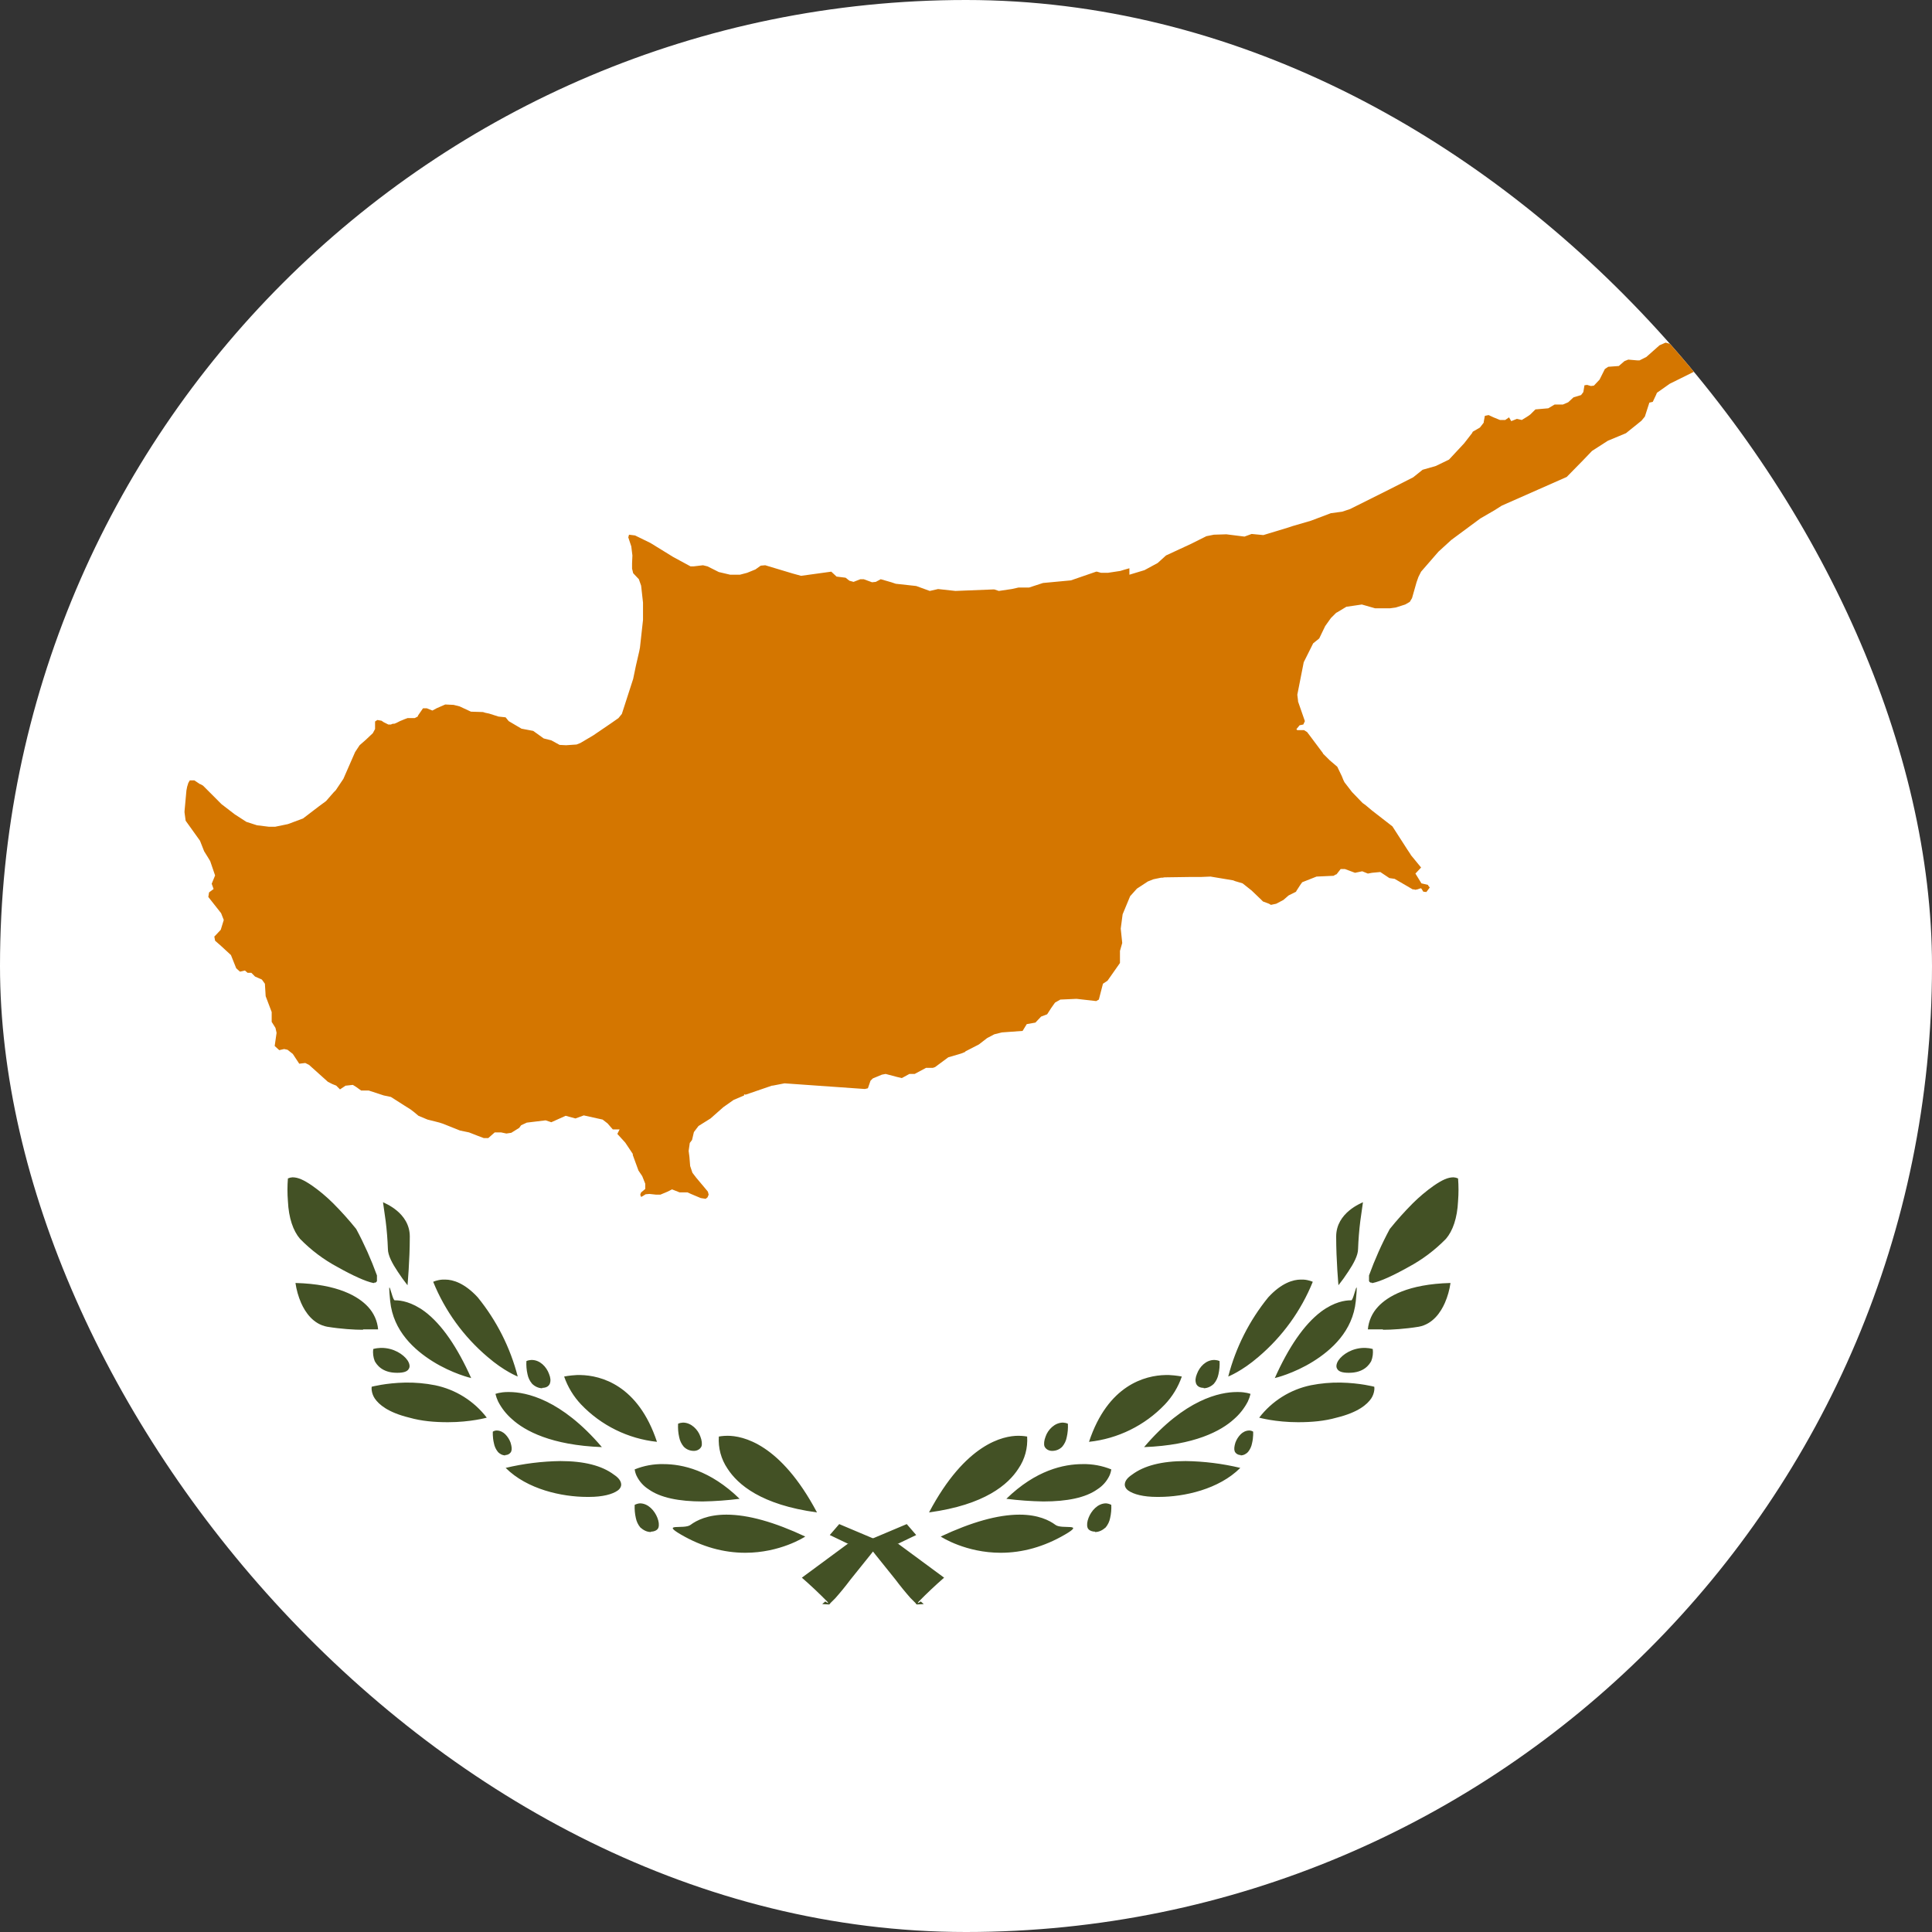 <?xml version="1.0" encoding="UTF-8"?>
<svg xmlns="http://www.w3.org/2000/svg" width="45" height="45" viewBox="0 0 45 45" fill="none">
  <rect x="0" y="0" width="45" height="45" fill="#333333" stroke="none"/>
  <g clip-path="url(#clip0_119_38605)">
    <path d="M0 0H45V45H0V0Z" fill="white"></path>
    <path d="M21.358 37.371C21.348 37.367 21.339 37.361 21.331 37.353V37.345L21.208 37.222C21.085 37.083 20.968 36.939 20.857 36.791L20.391 36.211L20.329 36.132L19.749 35.956L19.327 35.754L19.547 35.499L20.338 35.833L20.918 35.956L21.99 36.747C21.784 36.927 21.585 37.114 21.393 37.31C21.386 37.321 21.38 37.332 21.375 37.345L21.445 37.301L21.516 37.362L21.366 37.371H21.358ZM17.359 36.167C16.849 36.167 16.348 36.026 15.864 35.745C15.381 35.464 15.935 35.631 16.084 35.517C16.225 35.411 16.488 35.279 16.919 35.279C17.429 35.279 18.044 35.455 18.756 35.789C18.73 35.807 18.167 36.167 17.359 36.167ZM15.161 35.684C15.065 35.684 14.986 35.64 14.915 35.578C14.862 35.515 14.826 35.439 14.81 35.358C14.787 35.258 14.778 35.154 14.783 35.051C14.822 35.031 14.864 35.019 14.906 35.016C15.1 35.016 15.249 35.191 15.311 35.35C15.346 35.438 15.355 35.517 15.337 35.578C15.319 35.64 15.24 35.675 15.161 35.675V35.684ZM19.029 35.227C17.728 35.051 17.183 34.576 16.945 34.207C16.796 33.988 16.725 33.725 16.743 33.46C16.743 33.46 16.831 33.442 16.945 33.442C17.297 33.442 18.176 33.618 19.029 35.227ZM16.365 34.972C15.812 34.972 15.381 34.884 15.109 34.69C14.987 34.613 14.89 34.504 14.827 34.374C14.805 34.327 14.79 34.276 14.783 34.225C14.996 34.139 15.223 34.097 15.451 34.102C15.891 34.102 16.541 34.242 17.227 34.91C16.941 34.946 16.653 34.967 16.365 34.972V34.972ZM13.676 34.866C13.087 34.866 12.278 34.69 11.778 34.19C12.195 34.09 12.623 34.037 13.052 34.031C13.606 34.031 14.019 34.137 14.3 34.348C14.405 34.418 14.458 34.488 14.467 34.559C14.476 34.611 14.449 34.673 14.388 34.717C14.265 34.805 14.036 34.866 13.72 34.866H13.676ZM11.769 33.899C11.735 33.898 11.702 33.89 11.671 33.874C11.641 33.859 11.614 33.838 11.593 33.812C11.548 33.755 11.518 33.689 11.505 33.618C11.47 33.477 11.479 33.346 11.479 33.346C11.505 33.329 11.536 33.32 11.567 33.319C11.655 33.319 11.725 33.363 11.769 33.407C11.823 33.462 11.866 33.528 11.892 33.601C11.918 33.688 11.927 33.75 11.909 33.803C11.892 33.847 11.839 33.891 11.769 33.891V33.899ZM16.163 33.794C16.067 33.794 15.988 33.759 15.926 33.697C15.873 33.634 15.836 33.559 15.82 33.477C15.796 33.374 15.788 33.267 15.794 33.161C15.83 33.145 15.869 33.137 15.908 33.135C16.102 33.135 16.26 33.302 16.313 33.46C16.348 33.548 16.357 33.636 16.339 33.688C16.313 33.75 16.242 33.794 16.163 33.794V33.794ZM14.019 33.706C12.841 33.662 12.226 33.328 11.927 33.056C11.793 32.94 11.683 32.8 11.602 32.643C11.575 32.586 11.555 32.527 11.54 32.467C11.54 32.467 11.646 32.423 11.83 32.423H11.857C12.252 32.423 13.069 32.59 14.019 33.706V33.706ZM15.302 33.583C14.629 33.511 14.003 33.203 13.535 32.713C13.359 32.527 13.224 32.305 13.14 32.062C13.14 32.062 13.263 32.036 13.439 32.027C13.465 32.027 13.491 32.027 13.518 32.027C13.992 32.036 14.863 32.256 15.302 33.583V33.583ZM10.433 33.126C10.116 33.126 9.818 33.1 9.536 33.02C9.035 32.898 8.824 32.713 8.728 32.572C8.69 32.514 8.666 32.448 8.657 32.379C8.654 32.353 8.654 32.326 8.657 32.3C8.657 32.3 8.983 32.212 9.44 32.203C9.673 32.199 9.905 32.22 10.134 32.265C10.613 32.364 11.04 32.632 11.338 33.02C11.338 33.02 10.96 33.126 10.433 33.126V33.126ZM12.63 32.335C12.542 32.335 12.454 32.291 12.393 32.23C12.339 32.166 12.303 32.091 12.287 32.01C12.264 31.909 12.255 31.805 12.261 31.702C12.297 31.686 12.336 31.678 12.375 31.676H12.384C12.577 31.676 12.727 31.834 12.788 32.001C12.823 32.089 12.832 32.159 12.806 32.23C12.78 32.291 12.718 32.326 12.63 32.326V32.335ZM10.978 32.098C10.969 32.098 10.53 31.992 10.081 31.711C9.659 31.447 9.158 31.008 9.088 30.305C9.018 29.602 9.132 30.287 9.194 30.287H9.211C9.334 30.287 9.589 30.322 9.897 30.551C10.292 30.85 10.653 31.377 10.978 32.106V32.098ZM12.059 32.062C12.059 32.062 11.742 31.939 11.356 31.605C10.799 31.133 10.364 30.533 10.09 29.856C10.09 29.856 10.178 29.812 10.31 29.804C10.319 29.803 10.327 29.803 10.336 29.804H10.371C10.547 29.804 10.819 29.883 11.127 30.217C11.567 30.758 11.885 31.387 12.059 32.062ZM9.246 31.975C8.895 31.975 8.772 31.781 8.728 31.702C8.693 31.613 8.681 31.516 8.693 31.421C8.75 31.405 8.809 31.397 8.868 31.395H8.886C9.167 31.395 9.396 31.544 9.492 31.685C9.51 31.711 9.572 31.816 9.519 31.887C9.484 31.948 9.396 31.975 9.255 31.975H9.246ZM8.455 30.973C8.253 30.973 7.946 30.955 7.62 30.902C7.295 30.841 7.111 30.568 7.014 30.349C6.949 30.2 6.905 30.043 6.882 29.883C7.875 29.909 8.35 30.199 8.57 30.436C8.706 30.581 8.79 30.766 8.807 30.964H8.455V30.973ZM9.492 29.936C9.411 29.834 9.335 29.728 9.264 29.619C9.141 29.435 9.035 29.241 9.035 29.092C9.027 28.874 9.01 28.657 8.983 28.441L8.921 28.002C8.947 28.02 9.545 28.239 9.545 28.802C9.545 29.364 9.492 29.927 9.492 29.936V29.936ZM8.719 29.883H8.693C8.517 29.848 8.209 29.707 7.866 29.514C7.541 29.341 7.245 29.118 6.988 28.855C6.829 28.67 6.724 28.371 6.706 27.976C6.692 27.8 6.692 27.624 6.706 27.448C6.74 27.433 6.775 27.424 6.812 27.422C6.944 27.422 7.075 27.483 7.269 27.615C7.444 27.738 7.609 27.877 7.761 28.028C7.95 28.218 8.129 28.417 8.297 28.626C8.484 28.974 8.645 29.336 8.78 29.707V29.839C8.773 29.855 8.761 29.867 8.745 29.874C8.734 29.876 8.722 29.876 8.71 29.874L8.719 29.883Z" fill="#435125"></path>
    <path d="M19.309 37.371C19.319 37.367 19.328 37.361 19.336 37.353V37.345L19.459 37.222C19.582 37.083 19.699 36.939 19.81 36.791L20.276 36.211L20.338 36.132L20.918 35.956L21.34 35.754L21.12 35.499L20.329 35.833L19.749 35.956L18.677 36.747C18.883 36.927 19.082 37.114 19.274 37.31C19.281 37.321 19.287 37.332 19.292 37.345L19.221 37.301L19.151 37.362L19.301 37.371H19.309ZM23.308 36.167C23.818 36.167 24.319 36.026 24.802 35.745C25.286 35.464 24.732 35.631 24.583 35.517C24.442 35.411 24.178 35.279 23.748 35.279C23.238 35.279 22.623 35.455 21.911 35.789C21.937 35.807 22.5 36.167 23.308 36.167ZM25.506 35.684C25.602 35.684 25.681 35.64 25.752 35.578C25.805 35.515 25.841 35.439 25.857 35.358C25.88 35.258 25.889 35.154 25.884 35.051C25.845 35.031 25.803 35.019 25.761 35.016C25.567 35.016 25.418 35.191 25.356 35.35C25.321 35.438 25.312 35.517 25.33 35.578C25.347 35.64 25.427 35.675 25.506 35.675V35.684ZM21.639 35.227C22.939 35.051 23.484 34.576 23.721 34.207C23.871 33.988 23.942 33.725 23.924 33.46C23.924 33.46 23.836 33.442 23.721 33.442C23.37 33.442 22.491 33.618 21.639 35.227ZM24.302 34.972C24.855 34.972 25.286 34.884 25.558 34.69C25.68 34.613 25.777 34.504 25.84 34.374C25.862 34.327 25.877 34.276 25.884 34.225C25.671 34.139 25.444 34.097 25.216 34.102C24.776 34.102 24.126 34.242 23.44 34.91C23.726 34.946 24.014 34.967 24.302 34.972V34.972ZM26.991 34.866C27.58 34.866 28.389 34.69 28.889 34.19C28.472 34.09 28.044 34.037 27.615 34.031C27.061 34.031 26.648 34.137 26.367 34.348C26.262 34.418 26.209 34.488 26.2 34.559C26.191 34.611 26.218 34.673 26.279 34.717C26.402 34.805 26.631 34.866 26.947 34.866H26.991ZM28.898 33.899C28.932 33.898 28.965 33.89 28.996 33.874C29.026 33.859 29.053 33.838 29.074 33.812C29.119 33.755 29.149 33.689 29.162 33.618C29.197 33.477 29.188 33.346 29.188 33.346C29.162 33.329 29.131 33.32 29.1 33.319C29.012 33.319 28.942 33.363 28.898 33.407C28.843 33.462 28.802 33.528 28.775 33.601C28.749 33.688 28.74 33.75 28.758 33.803C28.775 33.847 28.828 33.891 28.898 33.891V33.899ZM24.504 33.794C24.6 33.794 24.68 33.759 24.741 33.697C24.794 33.634 24.831 33.559 24.846 33.477C24.87 33.374 24.879 33.267 24.873 33.161C24.837 33.145 24.798 33.137 24.759 33.135C24.565 33.135 24.407 33.302 24.354 33.46C24.319 33.548 24.31 33.636 24.328 33.688C24.354 33.75 24.425 33.794 24.504 33.794V33.794ZM26.648 33.706C27.826 33.662 28.441 33.328 28.74 33.056C28.874 32.94 28.984 32.8 29.065 32.643C29.092 32.586 29.113 32.527 29.127 32.467C29.127 32.467 29.021 32.423 28.837 32.423H28.81C28.415 32.423 27.597 32.59 26.648 33.706V33.706ZM25.365 33.583C26.038 33.511 26.664 33.203 27.132 32.713C27.308 32.527 27.443 32.305 27.527 32.062C27.527 32.062 27.404 32.036 27.228 32.027C27.202 32.027 27.176 32.027 27.149 32.027C26.675 32.036 25.805 32.256 25.365 33.583V33.583ZM30.234 33.126C30.551 33.126 30.849 33.1 31.131 33.02C31.632 32.898 31.843 32.713 31.939 32.572C31.977 32.514 32.001 32.448 32.01 32.379C32.013 32.353 32.013 32.326 32.01 32.3C32.01 32.3 31.684 32.212 31.227 32.203C30.994 32.199 30.762 32.22 30.533 32.265C30.054 32.364 29.627 32.632 29.329 33.02C29.329 33.02 29.707 33.126 30.234 33.126V33.126ZM28.037 32.335C28.125 32.335 28.213 32.291 28.274 32.23C28.328 32.166 28.364 32.091 28.38 32.01C28.403 31.909 28.412 31.805 28.406 31.702C28.37 31.686 28.331 31.678 28.292 31.676H28.283C28.09 31.676 27.94 31.834 27.879 32.001C27.843 32.089 27.835 32.159 27.861 32.23C27.887 32.291 27.949 32.326 28.037 32.326V32.335ZM29.689 32.098C29.698 32.098 30.137 31.992 30.586 31.711C31.008 31.447 31.509 31.008 31.579 30.305C31.649 29.602 31.535 30.287 31.473 30.287H31.456C31.333 30.287 31.078 30.322 30.77 30.551C30.375 30.85 30.014 31.377 29.689 32.106V32.098ZM28.608 32.062C28.608 32.062 28.925 31.939 29.311 31.605C29.868 31.133 30.303 30.533 30.577 29.856C30.577 29.856 30.489 29.812 30.357 29.804C30.348 29.803 30.34 29.803 30.331 29.804H30.296C30.12 29.804 29.847 29.883 29.54 30.217C29.1 30.758 28.782 31.387 28.608 32.062ZM31.421 31.975C31.772 31.975 31.895 31.781 31.939 31.702C31.974 31.613 31.986 31.516 31.974 31.421C31.917 31.405 31.858 31.397 31.799 31.395H31.781C31.5 31.395 31.271 31.544 31.175 31.685C31.157 31.711 31.096 31.816 31.148 31.887C31.183 31.948 31.271 31.975 31.412 31.975H31.421ZM32.212 30.973C32.414 30.973 32.721 30.955 33.047 30.902C33.372 30.841 33.556 30.568 33.653 30.349C33.718 30.2 33.762 30.043 33.785 29.883C32.792 29.909 32.317 30.199 32.097 30.436C31.961 30.581 31.878 30.766 31.86 30.964H32.212V30.973ZM31.175 29.936C31.256 29.834 31.332 29.728 31.403 29.619C31.526 29.435 31.632 29.241 31.632 29.092C31.64 28.874 31.657 28.657 31.684 28.441L31.746 28.002C31.72 28.02 31.122 28.239 31.122 28.802C31.122 29.364 31.175 29.927 31.175 29.936V29.936ZM31.948 29.883H31.974C32.15 29.848 32.458 29.707 32.801 29.514C33.126 29.341 33.422 29.118 33.679 28.855C33.838 28.67 33.943 28.371 33.961 27.976C33.975 27.8 33.975 27.624 33.961 27.448C33.927 27.433 33.892 27.424 33.855 27.422C33.723 27.422 33.592 27.483 33.398 27.615C33.223 27.738 33.058 27.877 32.906 28.028C32.717 28.218 32.538 28.417 32.37 28.626C32.183 28.974 32.022 29.336 31.887 29.707V29.839C31.894 29.855 31.906 29.867 31.922 29.874C31.933 29.876 31.945 29.876 31.957 29.874L31.948 29.883Z" fill="#435125"></path>
    <path d="M41.159 7.163L40.983 7.233L40.913 7.26L40.702 7.242L40.5 7.339L40.148 7.585L40.131 7.594L39.999 7.629L39.876 7.576L39.806 7.611L39.779 7.752L39.718 7.857L39.63 7.919L39.349 7.945L39.111 8.068L38.795 7.98L38.654 8.042L38.347 8.314L38.188 8.394H38.136L37.925 8.376L37.837 8.411L37.705 8.525L37.459 8.543L37.38 8.596L37.257 8.842L37.125 8.982L37.055 8.991L36.967 8.965L36.905 8.974L36.879 9.132L36.826 9.202L36.65 9.255L36.527 9.369L36.404 9.422H36.211L36.062 9.51L35.763 9.536L35.648 9.65L35.613 9.677L35.56 9.712L35.473 9.765L35.446 9.782L35.332 9.756L35.2 9.809L35.148 9.721L35.06 9.782H34.937L34.787 9.721L34.673 9.668L34.585 9.686L34.559 9.826V9.844L34.471 9.958L34.304 10.055L34.286 10.09L34.102 10.327L33.75 10.705L33.442 10.854L33.135 10.942L32.915 11.118L32.344 11.408L31.447 11.856L31.263 11.918L30.999 11.953L30.533 12.129L30.111 12.252L30.085 12.261L30.006 12.287L29.426 12.463L29.153 12.437L28.986 12.498L28.564 12.445L28.274 12.454L28.099 12.489L27.747 12.665L27.158 12.938L26.965 13.113L26.657 13.28L26.306 13.386V13.236L26.183 13.271L26.095 13.298L25.805 13.342H25.646L25.55 13.315H25.532L24.943 13.518L24.293 13.579L23.968 13.685H23.722L23.564 13.72L23.265 13.764L23.159 13.729H23.133L22.254 13.764L21.85 13.72L21.656 13.764L21.34 13.649L20.865 13.597L20.76 13.562L20.514 13.491L20.399 13.553L20.311 13.562L20.118 13.491H20.039L19.881 13.553L19.784 13.526L19.696 13.456L19.485 13.43L19.362 13.315L18.659 13.412L18.466 13.359L17.824 13.166L17.719 13.175L17.596 13.263L17.402 13.342L17.235 13.386H17.007L16.743 13.324L16.48 13.192L16.374 13.166L16.154 13.192H16.084L15.68 12.973L15.152 12.648L14.792 12.472L14.651 12.454L14.634 12.516L14.704 12.727L14.73 12.938L14.722 13.122V13.245L14.748 13.351L14.88 13.491L14.933 13.641L14.977 14.036V14.44L14.906 15.082L14.889 15.17L14.81 15.513L14.748 15.812L14.484 16.629L14.405 16.726L14.229 16.849L13.816 17.13L13.518 17.306L13.43 17.341L13.184 17.358L13.034 17.35L12.841 17.244L12.665 17.2L12.419 17.024L12.146 16.972L11.848 16.796L11.777 16.708L11.61 16.69L11.391 16.62L11.303 16.602L11.25 16.585L10.969 16.576L10.705 16.453L10.565 16.418L10.371 16.409L10.169 16.497L10.072 16.55L9.94 16.497H9.853L9.738 16.664L9.729 16.69L9.659 16.726H9.492L9.422 16.752L9.316 16.796L9.229 16.84L9.185 16.857H9.149L9.105 16.875H9.044L8.938 16.822L8.886 16.787L8.789 16.77L8.736 16.805V16.98L8.684 17.077L8.525 17.227L8.376 17.358L8.271 17.517L7.998 18.141L7.822 18.404L7.77 18.457L7.594 18.659L7.427 18.782L7.058 19.064L6.706 19.195L6.407 19.257H6.267L5.985 19.222L5.739 19.143L5.467 18.967L5.159 18.73L4.729 18.299L4.667 18.264H4.658L4.526 18.176H4.421L4.386 18.237L4.359 18.325L4.342 18.413L4.298 18.896V18.923L4.324 19.116L4.658 19.582L4.755 19.828L4.772 19.855L4.843 19.969L4.896 20.057L5.01 20.391L4.931 20.584L4.975 20.707L4.869 20.786L4.852 20.892L5.15 21.27L5.212 21.428L5.142 21.656L5.027 21.779L4.992 21.814L5.01 21.911L5.15 22.034L5.379 22.245L5.502 22.553L5.59 22.632L5.704 22.605L5.766 22.658H5.854L5.941 22.746L6.003 22.773L6.1 22.816L6.17 22.913L6.188 23.203L6.328 23.572V23.801L6.416 23.941L6.442 24.056L6.398 24.363L6.504 24.46L6.618 24.434L6.697 24.451L6.82 24.548L6.97 24.776L7.11 24.759L7.198 24.803L7.638 25.198L7.743 25.251L7.831 25.286L7.919 25.374L8.051 25.286H8.068L8.218 25.269L8.288 25.312L8.411 25.4H8.587L8.938 25.515L9.105 25.55L9.422 25.752L9.562 25.84L9.642 25.901L9.747 25.989L9.958 26.077L10.134 26.121L10.239 26.148L10.318 26.174L10.714 26.332L10.925 26.376L11.127 26.455L11.268 26.508H11.373L11.523 26.376H11.672L11.795 26.402L11.909 26.385L12.094 26.27L12.138 26.209L12.27 26.148L12.709 26.095L12.841 26.139L13.175 25.989L13.403 26.051L13.597 25.98L14.036 26.077L14.15 26.165L14.273 26.306H14.432L14.379 26.411L14.563 26.613L14.739 26.877V26.903L14.871 27.264L14.959 27.395L15.029 27.571V27.694L14.933 27.773L14.915 27.817V27.835L14.933 27.879L14.968 27.861L15.038 27.817L15.126 27.809L15.284 27.826H15.381L15.548 27.756L15.653 27.703L15.829 27.773H16.014L16.093 27.809L16.321 27.905L16.436 27.923L16.48 27.888L16.506 27.826L16.488 27.756L16.4 27.65L16.216 27.431L16.128 27.316L16.075 27.158L16.058 26.947L16.04 26.807L16.066 26.622L16.119 26.552L16.154 26.402L16.163 26.367L16.269 26.227L16.55 26.051L16.849 25.787L17.086 25.62L17.332 25.515V25.488L17.367 25.497L17.982 25.286H18L18.273 25.233L20.145 25.365L20.215 25.348L20.276 25.172L20.311 25.137L20.329 25.119L20.54 25.031L20.628 25.014L20.892 25.084L21.006 25.11L21.182 25.014H21.305L21.568 24.873H21.727L21.779 24.855L22.087 24.627L22.386 24.539L22.474 24.504L22.491 24.486L22.799 24.328L22.992 24.179L23.159 24.091L23.335 24.047L23.818 24.012L23.915 23.854L24.117 23.818L24.249 23.678L24.39 23.625L24.486 23.476L24.574 23.352L24.697 23.282L25.075 23.265L25.532 23.317L25.594 23.282L25.69 22.913L25.796 22.843L26.086 22.43V22.148L26.139 21.964L26.104 21.63L26.148 21.296L26.323 20.874L26.481 20.698L26.736 20.531L26.868 20.479L27.044 20.443H27.079L27.123 20.435L27.756 20.426H27.984L28.195 20.417L28.723 20.505L28.767 20.523L28.942 20.575L29.153 20.742L29.373 20.953L29.417 20.997L29.558 21.05L29.602 21.076L29.725 21.05L29.892 20.962L30.015 20.856L30.19 20.769V20.76L30.287 20.61L30.331 20.549L30.665 20.417L31.061 20.399L31.105 20.373L31.131 20.364L31.227 20.241H31.324L31.561 20.329L31.729 20.294L31.86 20.347L31.957 20.329L32.15 20.311L32.361 20.452L32.484 20.47L32.906 20.716H32.941L32.959 20.725L33.012 20.716L33.091 20.689L33.108 20.698L33.152 20.769L33.223 20.777L33.302 20.672L33.267 20.628L33.258 20.61L33.108 20.575L32.968 20.347L33.1 20.206L32.898 19.96L32.862 19.916L32.853 19.898L32.783 19.793L32.432 19.248L31.957 18.879L31.799 18.747L31.737 18.703L31.491 18.448L31.315 18.22L31.289 18.167L31.254 18.079L31.148 17.859L30.973 17.71L30.814 17.552V17.543L30.498 17.121L30.445 17.051L30.375 17.007H30.217L30.199 16.989V16.98L30.27 16.893L30.357 16.875L30.393 16.796L30.234 16.339V16.321L30.217 16.181L30.349 15.513L30.366 15.425L30.586 14.985L30.727 14.871L30.867 14.581L30.999 14.396L31.122 14.273L31.14 14.265L31.359 14.133L31.544 14.106L31.72 14.08L32.027 14.168H32.379L32.511 14.15L32.73 14.08L32.836 14.019L32.889 13.931L32.994 13.562L33.038 13.438L33.1 13.315L33.504 12.85L33.803 12.577L34.48 12.076L34.813 11.883L34.98 11.777L36.492 11.109L36.879 10.714L37.081 10.503L37.45 10.266L37.872 10.09L38.232 9.8L38.312 9.703L38.417 9.378L38.496 9.36L38.575 9.193L38.593 9.149L38.892 8.938L38.927 8.921L40.078 8.35L40.254 8.367L40.342 8.235L40.676 8.183L40.728 8.165L40.816 8.13L40.887 8.007V7.98L40.895 7.664L40.966 7.576L41.01 7.365L41.045 7.312L41.08 7.269L41.177 7.198L41.159 7.154V7.163Z" fill="#D47600"></path>
  </g>
  <defs>
    <clipPath id="clip0_119_38605">
      <rect width="45" height="45" rx="22.5" fill="white"></rect>
    </clipPath>
  </defs>
</svg>
